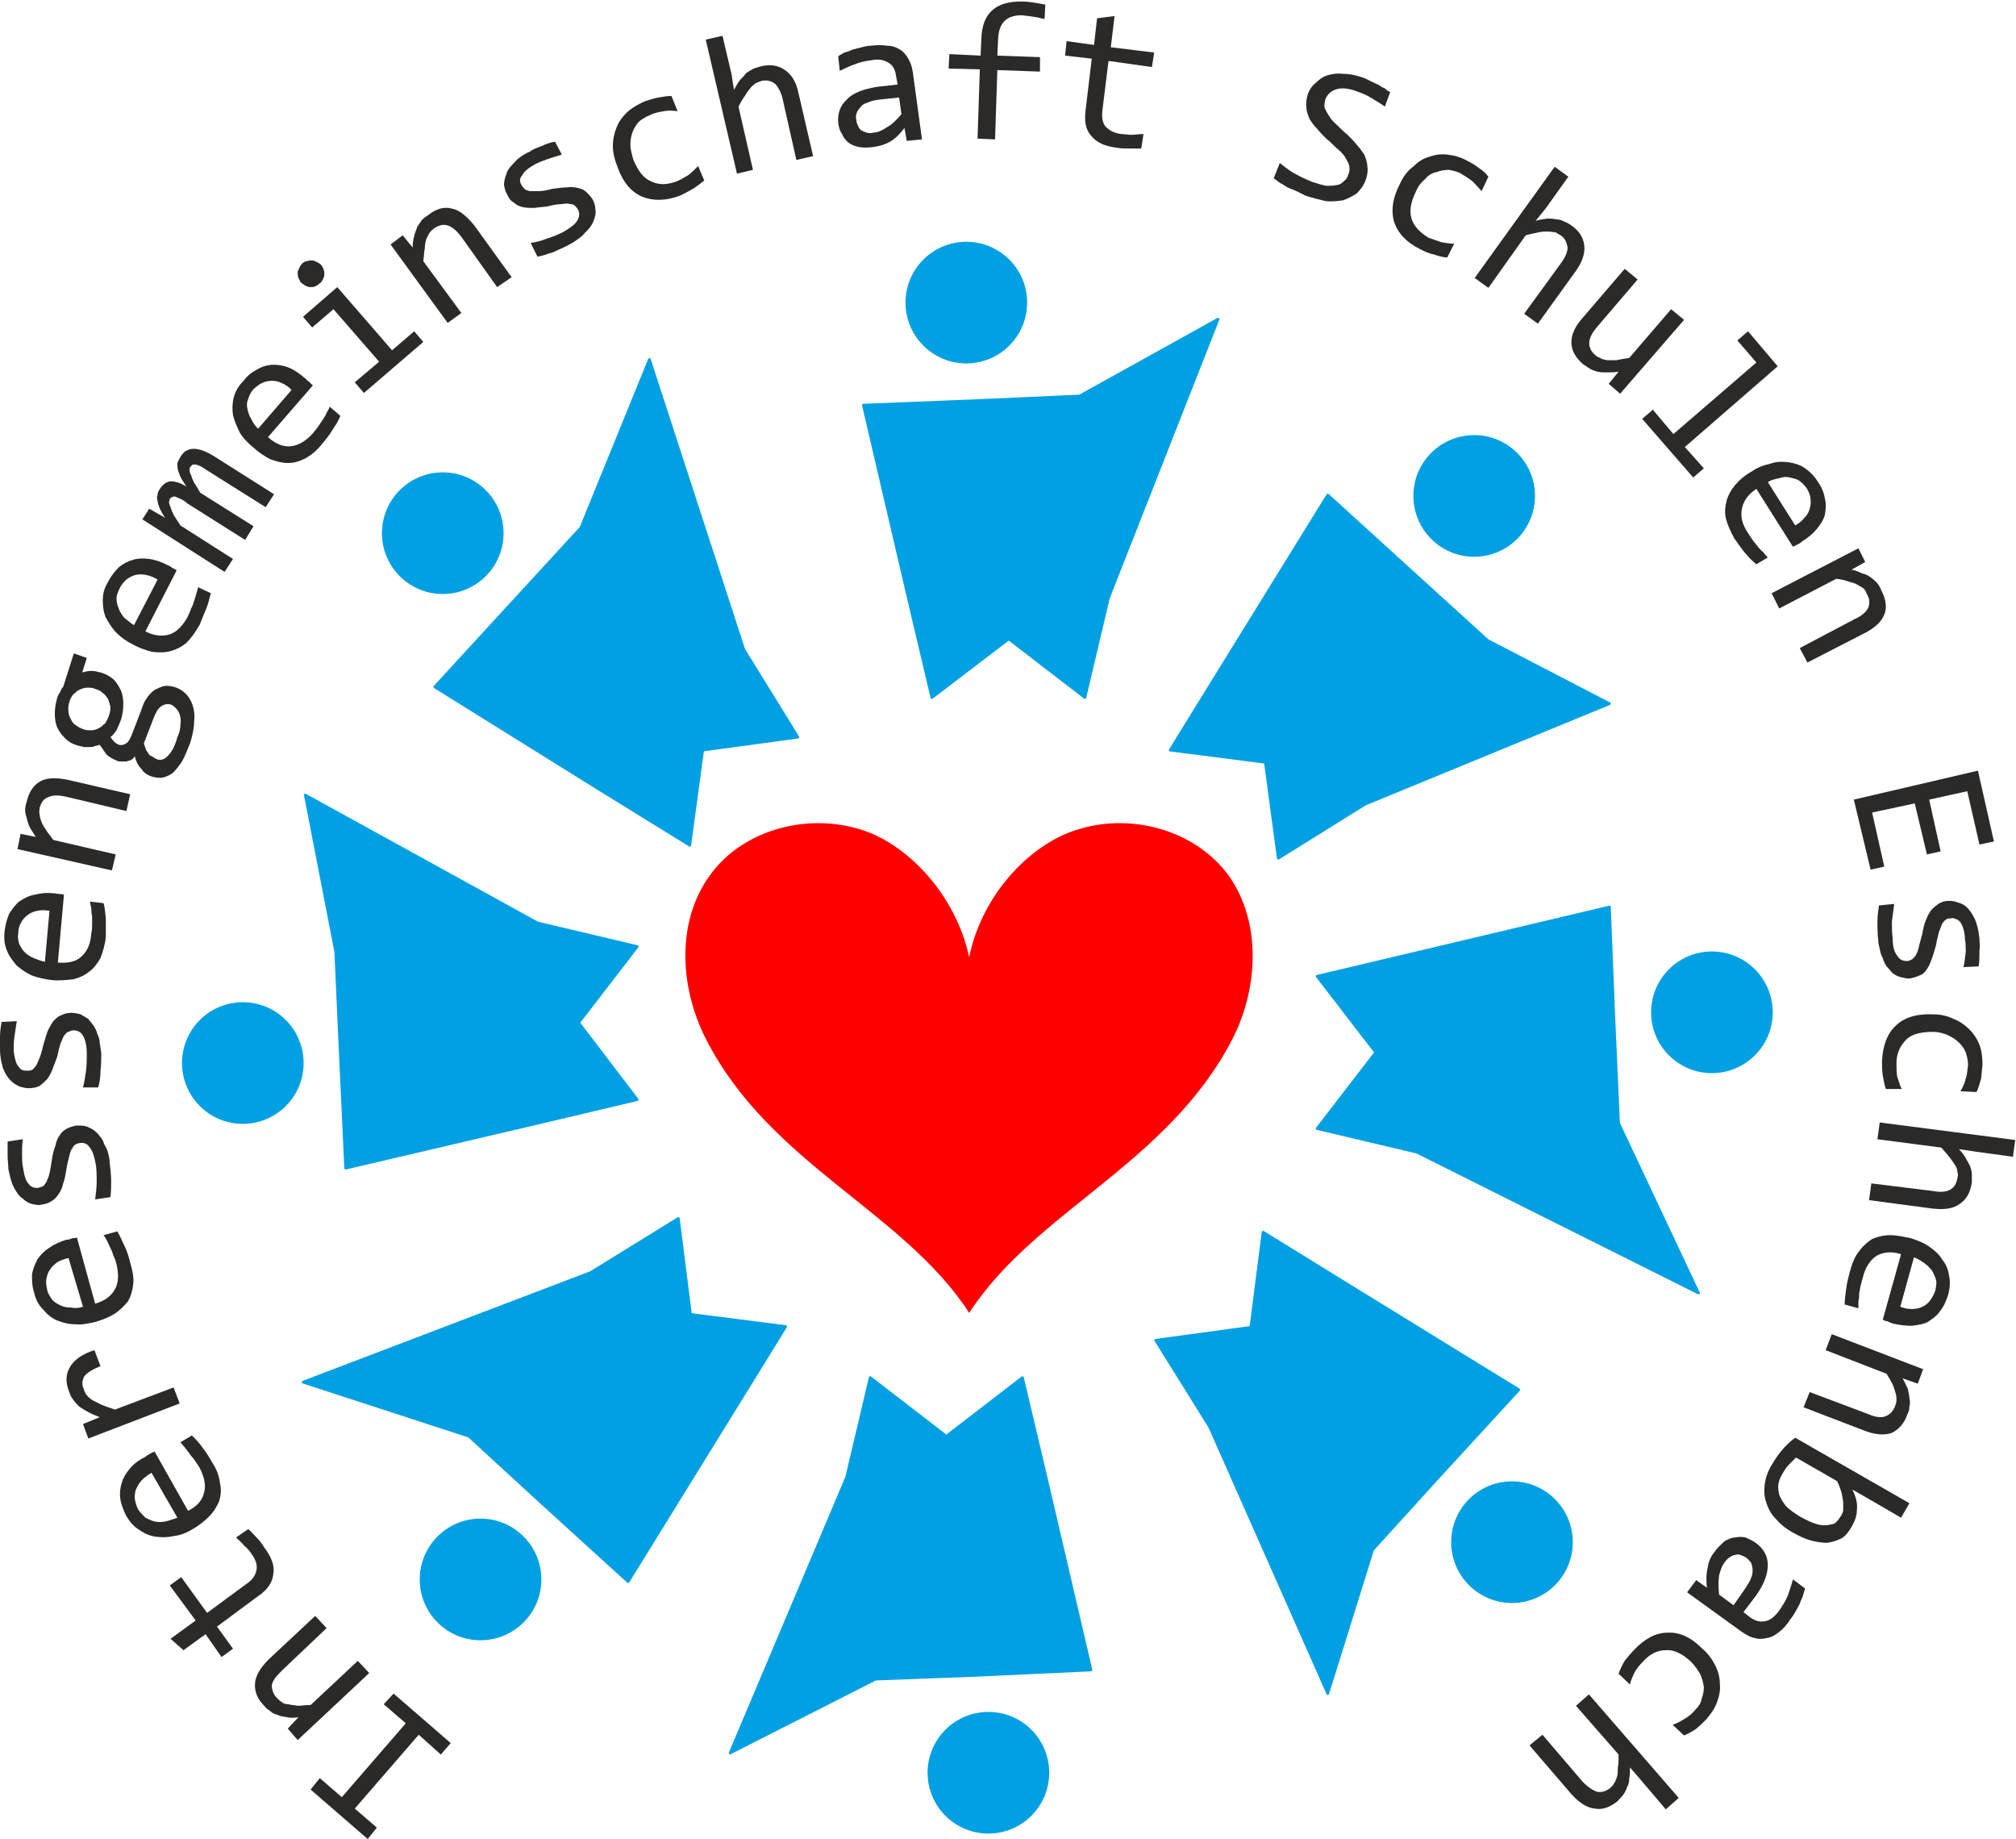<?xml version="1.0" encoding="UTF-8"?>
<!DOCTYPE svg PUBLIC "-//W3C//DTD SVG 1.1//EN" "http://www.w3.org/Graphics/SVG/1.1/DTD/svg11.dtd">
<!-- Creator: CorelDRAW X7 -->
<svg xmlns="http://www.w3.org/2000/svg" xml:space="preserve" width="57.705mm" height="52.629mm" version="1.1" style="shape-rendering:geometricPrecision; text-rendering:geometricPrecision; image-rendering:optimizeQuality; fill-rule:evenodd; clip-rule:evenodd"
viewBox="0 0 2648 2415"
 xmlns:xlink="http://www.w3.org/1999/xlink">
 <defs>
  <style type="text/css">
   <![CDATA[
    .str0 {stroke:#00A0E3;stroke-width:3.496;stroke-linecap:round;stroke-linejoin:round}
    .fil1 {fill:#00A0E3}
    .fil0 {fill:#00A0E3}
    .fil3 {fill:#2B2A29;fill-rule:nonzero}
    .fil2 {fill:red;fill-rule:nonzero}
   ]]>
  </style>
 </defs>
 <g id="Ebene_x0020_1">
  <g id="_2203660079136">
   <g>
    <circle class="fil0" transform="matrix(0.596 -0.009 0.009 0.596 1269.26 397.354)" r="134"/>
    <circle class="fil0" transform="matrix(-0.596 0.009 -0.009 -0.596 1298.25 2327.94)" r="134"/>
    <circle class="fil0" transform="matrix(0.596 -0.009 0.009 0.596 1936.33 651.213)" r="134"/>
    <circle class="fil0" transform="matrix(-0.596 0.009 -0.009 -0.596 631.179 2074.08)" r="134"/>
    <circle class="fil0" transform="matrix(0.596 -0.009 0.009 0.596 2248.58 1329.34)" r="134"/>
    <circle class="fil0" transform="matrix(-0.596 0.009 -0.009 -0.596 318.93 1395.95)" r="134"/>
    <circle class="fil0" transform="matrix(0.596 -0.009 0.009 0.596 1985.96 2025.14)" r="134"/>
    <circle class="fil0" transform="matrix(-0.596 0.009 -0.009 -0.596 581.548 700.149)" r="134"/>
   </g>
   <polygon class="fil1 str0" points="1418,520 1600,419 1456,785 1425,916 1325,839 1224,916 1193,785 1134,532 1284,526 "/>
   <polygon class="fil1 str0" points="763,693 853,472 977,853 1048,968 923,985 906,1110 791,1039 571,902 672,792 "/>
   <polygon class="fil1 str0" points="441,1250 401,1044 706,1212 837,1243 760,1343 837,1444 706,1475 454,1534 447,1384 "/>
   <polygon class="fil1 str0" points="616,1886 398,1815 776,1671 891,1600 907,1726 1032,1742 961,1857 825,2077 714,1976 "/>
   <polygon class="fil1 str0" points="1150,2205 959,2302 1112,1940 1143,1809 1243,1886 1343,1809 1374,1940 1433,2193 1283,2200 "/>
   <polygon class="fil1 str0" points="1803,2035 1744,2224 1589,1874 1518,1760 1643,1743 1659,1618 1774,1689 1995,1825 1893,1936 "/>
   <polygon class="fil1 str0" points="2126,1475 2231,1698 1861,1513 1730,1482 1807,1382 1730,1282 1861,1251 2114,1191 2120,1341 "/>
   <polygon class="fil1 str0" points="1954,841 2114,924 1793,1056 1679,1127 1662,1001 1537,985 1608,870 1744,650 1855,751 "/>
   <path class="fil2" d="M1619 1364c-85,165 -259,226 -346,360 -87,-134 -262,-195 -346,-360 -34,-67 -39,-153 5,-214 42,-59 124,-82 194,-62 63,17 129,85 147,169 17,-84 83,-152 147,-169 69,-20 151,3 194,62 43,61 39,147 5,214z"/>
  </g>
  <polygon class="fil3" points="466,2375 495,2400 483,2415 408,2350 420,2335 449,2360 533,2263 504,2238 517,2224 592,2289 579,2304 550,2278 "/>
  <path id="1" class="fil3" d="M391 2285l-13 -15 14 -15c-5,1 -11,1 -15,0 -5,-1 -9,-1 -12,-3 -4,-1 -7,-2 -10,-5 -3,-2 -6,-4 -8,-7 -9,-9 -13,-19 -12,-30 1,-10 7,-20 18,-31l61 -57 15 16 -59 56c-7,7 -12,13 -13,19 0,6 2,12 7,17 2,2 4,4 6,5 2,2 5,3 9,3 3,1 7,1 12,2 5,0 10,-1 17,-1l62 -58 15 16 -94 88z"/>
  <path id="2" class="fil3" d="M326 2008c4,3 7,7 11,11 4,4 7,8 10,13 10,13 14,25 12,35 -1,11 -8,21 -20,29l-54 40 21 29 -15 11 -21 -30 -29 21 -17 -15 33 -24 -34 -46 15 -11 34 47 53 -39c7,-5 11,-11 12,-18 1,-6 -1,-13 -7,-21 -2,-3 -5,-7 -9,-10 -3,-4 -7,-7 -11,-11l16 -11z"/>
  <path id="3" class="fil3" d="M191 1913c2,-2 5,-3 6,-4 2,-1 4,-2 6,-3l44 78c12,-6 19,-14 21,-24 3,-10 0,-21 -6,-33 -2,-3 -4,-6 -6,-9 -2,-3 -5,-6 -7,-9 -2,-3 -4,-5 -6,-8 -2,-2 -4,-5 -6,-7l15 -9c5,5 10,10 14,16 5,6 9,13 13,20 6,9 9,18 10,27 2,8 1,16 -1,23 -3,7 -7,14 -13,20 -6,6 -13,12 -22,17 -8,5 -16,8 -24,9 -9,2 -16,2 -24,1 -8,-1 -15,-4 -22,-9 -7,-4 -12,-10 -17,-18 -4,-8 -7,-16 -8,-23 -1,-8 0,-15 2,-21 2,-7 6,-13 11,-19 5,-6 12,-11 20,-15zm8 21c-5,3 -9,6 -13,10 -3,3 -5,7 -7,11 -2,4 -2,9 -2,13 1,5 2,10 5,15 3,4 6,7 9,10 4,2 8,4 12,5 5,1 9,1 14,0 5,-1 10,-3 16,-5l-34 -59z"/>
  <path id="4" class="fil3" d="M116 1889l-7 -19 22 -9c-11,-4 -20,-9 -27,-14 -6,-6 -11,-12 -13,-19 -5,-12 -5,-23 1,-33 5,-9 16,-17 32,-22l8 21c-10,4 -17,8 -21,13 -3,5 -4,11 -1,17 1,3 2,6 4,8 2,3 5,5 8,7 4,2 8,4 12,6 5,2 11,4 17,6l77 -29 8 21 -120 46z"/>
  <path id="5" class="fil3" d="M87 1628c3,0 6,-1 8,-2 2,0 4,0 6,-1l24 87c13,-4 21,-10 26,-19 5,-9 5,-20 2,-33 -1,-4 -2,-7 -4,-11 -1,-3 -2,-7 -4,-10 -1,-3 -3,-6 -4,-9 -2,-3 -3,-6 -5,-8l18 -5c3,5 6,11 9,18 4,8 6,15 8,23 3,10 5,20 4,28 -1,9 -3,16 -7,23 -5,6 -10,11 -17,16 -8,5 -16,8 -26,11 -9,2 -18,4 -26,3 -9,0 -16,-2 -24,-5 -7,-3 -13,-8 -18,-14 -6,-6 -10,-13 -12,-22 -3,-9 -3,-17 -3,-24 1,-7 4,-14 7,-20 4,-6 9,-11 15,-15 7,-5 14,-8 23,-11zm3 24c-5,1 -10,3 -14,5 -4,3 -8,6 -10,10 -3,3 -4,8 -5,12 -1,5 0,10 1,15 1,5 4,9 6,12 3,4 7,6 11,8 4,2 8,3 14,3 5,1 10,1 16,-1l-19 -64z"/>
  <path id="6" class="fil3" d="M100 1478c5,0 9,0 13,1 3,1 7,3 10,5 3,2 6,5 8,8 3,3 5,7 6,11 2,3 4,7 5,11 1,4 2,8 2,12 1,9 2,17 2,24 0,8 0,15 -1,22l-20 3c1,-8 2,-16 2,-23 0,-8 0,-15 -1,-22 -2,-11 -4,-18 -8,-23 -3,-5 -8,-7 -13,-6 -2,0 -4,1 -6,2 -2,1 -3,3 -4,5 -2,2 -3,6 -4,10 -1,5 -3,11 -4,19 -1,6 -2,12 -4,17 -1,5 -3,10 -6,14 -2,3 -5,7 -9,9 -4,3 -8,4 -14,5 -3,1 -7,0 -12,-1 -4,-1 -8,-3 -12,-7 -5,-3 -8,-8 -12,-15 -3,-6 -5,-14 -7,-24 0,-5 -1,-11 -1,-17 0,-6 0,-13 0,-19l20 -3c-1,7 -1,14 -1,20 0,6 0,12 1,16 1,6 2,11 3,14 1,4 3,7 5,9 1,2 3,3 5,4 3,1 5,1 7,1 2,-1 4,-1 6,-2 2,-1 3,-3 5,-6 1,-3 3,-6 4,-11 1,-4 2,-10 3,-17 1,-8 3,-15 5,-20 1,-6 3,-10 6,-14 2,-3 5,-6 9,-8 4,-2 8,-3 12,-4z"/>
  <path id="7" class="fil3" d="M94 1330c4,0 8,1 12,2 3,2 7,4 10,6 2,3 5,6 7,9 2,3 4,7 5,11 2,4 3,8 3,12 1,4 1,8 2,12 0,9 0,17 -1,24 0,8 -1,15 -3,22l-20 0c2,-7 3,-15 4,-22 1,-8 1,-15 1,-22 0,-11 -2,-19 -5,-24 -3,-5 -7,-7 -13,-7 -2,0 -4,1 -6,2 -2,0 -3,2 -5,4 -2,2 -3,6 -5,10 -2,5 -3,11 -5,19 -2,5 -4,11 -6,16 -2,5 -4,9 -7,13 -3,3 -6,6 -10,9 -4,2 -9,3 -14,3 -4,0 -8,-1 -12,-2 -4,-2 -8,-4 -12,-8 -4,-4 -7,-9 -10,-16 -2,-7 -4,-15 -4,-25 0,-5 0,-11 0,-17 0,-6 1,-13 2,-19l20 -1c-1,7 -2,14 -3,20 -1,6 -1,12 -1,16 0,6 1,10 2,14 1,4 2,7 4,9 1,2 3,4 5,5 2,1 4,1 7,1 2,0 4,0 6,-1 2,-1 3,-3 5,-5 2,-3 3,-6 5,-11 2,-4 3,-10 5,-17 2,-7 4,-14 6,-19 3,-5 5,-10 8,-13 3,-3 6,-6 10,-7 4,-2 8,-3 13,-3z"/>
  <path id="8" class="fil3" d="M70 1173c3,0 6,1 8,1 2,0 4,0 6,1l-8 89c13,1 24,-1 31,-8 8,-7 12,-17 13,-31 1,-3 1,-7 1,-11 0,-4 0,-7 0,-11 -1,-3 -1,-7 -1,-10 -1,-3 -1,-6 -2,-9l18 2c2,6 2,13 3,20 0,8 0,16 0,24 -1,11 -4,20 -7,28 -4,7 -9,14 -15,18 -6,5 -13,8 -21,10 -9,1 -18,2 -28,1 -9,-1 -18,-3 -26,-6 -7,-3 -14,-8 -20,-13 -5,-6 -10,-12 -13,-20 -3,-7 -4,-15 -3,-25 1,-8 3,-16 6,-23 4,-6 8,-12 13,-16 6,-4 13,-8 20,-9 8,-2 16,-3 25,-2zm-5 23c-6,-1 -11,-1 -16,0 -5,1 -9,3 -12,5 -4,3 -7,6 -9,10 -3,5 -4,9 -4,15 -1,5 0,9 1,13 2,4 4,8 7,11 3,3 7,6 12,8 5,2 10,4 15,5l6 -67z"/>
  <path id="9" class="fil3" d="M23 1115l4 -20 20 4c-3,-5 -6,-9 -8,-13 -2,-4 -3,-8 -4,-12 -1,-3 -2,-7 -2,-10 0,-4 1,-8 2,-11 3,-13 9,-22 18,-27 9,-5 21,-5 36,-2l82 19 -5 22 -80 -19c-10,-2 -17,-2 -23,1 -6,2 -9,7 -11,14 0,3 -1,6 0,8 0,3 1,6 2,9 1,3 3,7 6,11 2,4 6,8 10,14l82 19 -5 21 -124 -28z"/>
  <path id="10" class="fil3" d="M108 883c4,-1 7,-2 12,-2 4,0 8,1 12,2 7,2 12,5 17,9 4,4 7,9 10,15 2,5 3,11 3,18 0,6 -1,13 -3,20 -2,5 -4,10 -6,14 -3,4 -5,7 -8,9 2,2 3,4 5,6 2,2 4,3 6,4 4,1 7,0 10,-2 3,-2 5,-6 7,-11l12 -31c2,-6 4,-12 7,-16 3,-5 7,-9 11,-12 4,-2 8,-4 12,-5 5,-1 9,0 14,1 6,2 11,5 15,9 4,4 7,9 9,15 2,6 3,13 2,21 0,9 -2,18 -5,28 -4,10 -7,18 -11,25 -4,6 -8,11 -12,15 -4,3 -9,5 -13,6 -5,1 -9,0 -14,-1 -6,-2 -11,-5 -14,-10 -4,-4 -7,-9 -9,-17 -1,2 -3,4 -5,5 -2,1 -4,1 -6,2 -2,0 -4,0 -6,0 -3,0 -5,0 -6,-1 -6,-2 -10,-5 -14,-8 -3,-4 -6,-9 -9,-13 -2,1 -5,1 -7,2 -2,1 -4,1 -7,1 -2,0 -4,0 -7,0 -2,-1 -5,-1 -8,-2 -7,-2 -12,-5 -16,-9 -5,-5 -8,-9 -11,-15 -2,-5 -3,-11 -3,-18 0,-6 1,-13 3,-20 1,-3 2,-6 4,-8 1,-3 2,-5 4,-7l14 -44 17 6 -6 19zm98 114c5,2 11,0 15,-5 5,-5 9,-13 12,-24 3,-6 4,-12 4,-17 1,-5 0,-9 -1,-13 -1,-3 -3,-6 -5,-8 -2,-2 -4,-4 -7,-5 -5,-1 -9,0 -13,3 -4,3 -7,9 -10,17l-12 31c1,4 2,6 3,9 1,2 3,4 4,6 1,1 3,2 5,3 1,1 3,2 5,3zm-98 -40c4,2 8,2 12,2 3,0 7,-1 10,-3 3,-1 5,-4 8,-6 2,-3 4,-7 5,-10 2,-5 2,-9 2,-12 -1,-4 -2,-7 -3,-10 -2,-3 -4,-6 -7,-8 -3,-3 -6,-4 -9,-5 -4,-2 -8,-2 -11,-2 -4,0 -7,1 -11,3 -3,1 -5,4 -8,6 -2,3 -4,6 -5,10 -1,4 -2,8 -1,12 0,4 1,7 3,10 1,3 3,6 6,8 3,2 6,4 9,5z"/>
  <path id="11" class="fil3" d="M220 742c3,1 5,3 7,4 2,1 4,2 5,3l-41 80c11,6 22,7 32,4 9,-3 17,-11 24,-24 1,-3 3,-6 4,-10 2,-3 3,-7 4,-10 1,-3 2,-6 3,-10 1,-3 2,-6 2,-8l17 8c-2,6 -3,13 -6,20 -3,7 -6,15 -9,22 -6,10 -11,17 -17,23 -7,6 -14,9 -21,11 -7,2 -15,2 -24,1 -8,-2 -17,-5 -26,-10 -8,-4 -15,-9 -21,-15 -6,-6 -10,-13 -14,-20 -3,-7 -4,-15 -4,-23 0,-8 2,-16 7,-24 4,-8 9,-14 14,-19 6,-5 12,-8 19,-10 7,-2 14,-2 21,-1 8,1 16,4 24,8zm-13 19c-5,-3 -10,-5 -15,-6 -5,-1 -10,-1 -14,0 -4,1 -8,3 -12,6 -3,3 -7,7 -9,12 -2,4 -4,9 -4,13 0,4 1,9 3,13 1,4 4,8 7,12 4,3 8,7 13,10l31 -60z"/>
  <path id="12" class="fil3" d="M349 666l-78 -49c-3,-2 -6,-4 -8,-5 -3,-1 -5,-2 -6,-2 -2,0 -3,0 -4,0 -1,1 -2,2 -3,3 -1,1 -1,3 -1,5 0,2 1,4 2,6 1,3 2,6 4,10 3,4 5,8 8,13l70 44 -11 18 -76 -48c-3,-3 -7,-5 -9,-6 -3,-1 -5,-2 -7,-3 -2,0 -3,0 -4,1 -1,0 -2,1 -3,2 0,2 -1,3 -1,5 0,1 1,3 2,6 1,3 2,6 4,10 2,3 5,8 9,14l69 44 -11 17 -108 -69 9 -14 21 12c-3,-4 -5,-8 -7,-12 -1,-3 -3,-7 -3,-10 -1,-3 -1,-6 0,-8 0,-3 1,-5 3,-8 4,-6 8,-9 14,-10 6,0 13,2 21,7 -3,-4 -5,-8 -7,-11 -2,-4 -3,-7 -4,-10 -1,-3 -1,-7 -1,-10 1,-2 2,-5 4,-8 8,-14 23,-14 44,-1l79 50 -11 17z"/>
  <path id="13" class="fil3" d="M401 497c2,2 4,4 6,5 1,2 3,3 4,4l-59 68c10,9 20,13 30,12 10,-1 20,-7 29,-17 2,-3 5,-6 7,-9 2,-3 4,-6 6,-9 2,-3 4,-6 5,-9 2,-3 3,-5 4,-8l14 12c-2,6 -6,12 -10,18 -4,7 -9,13 -14,19 -7,9 -15,15 -22,19 -8,4 -15,6 -23,6 -7,0 -15,-2 -23,-5 -8,-4 -15,-9 -23,-16 -7,-6 -13,-12 -17,-19 -4,-8 -7,-15 -9,-23 -1,-8 -1,-15 1,-23 2,-8 6,-15 13,-22 5,-7 12,-12 18,-15 7,-4 14,-6 21,-6 7,0 14,1 21,4 7,3 14,8 21,14zm-18 15c-4,-4 -8,-7 -13,-9 -4,-2 -8,-3 -13,-3 -4,0 -9,1 -13,3 -4,2 -8,5 -12,9 -3,4 -5,8 -6,12 -2,4 -2,9 -1,13 1,4 2,9 5,13 2,5 5,9 9,13l44 -51z"/>
  <path id="14" class="fil3" d="M438 406l-28 24 -12 -14 45 -39 72 83 29 -25 12 14 -78 67 -12 -14 32 -27 -60 -69zm-41 -60c2,-2 4,-3 6,-3 3,-1 5,-1 7,-1 2,0 4,1 6,2 2,1 4,2 6,4 1,2 3,4 3,6 1,2 1,4 1,7 0,2 -1,4 -2,6 -1,2 -2,4 -4,5 -2,2 -4,3 -6,4 -2,1 -4,1 -7,1 -2,0 -4,-1 -6,-2 -2,-1 -4,-3 -6,-4 -1,-2 -2,-4 -3,-6 -1,-3 -1,-5 -1,-7 0,-2 1,-4 2,-6 1,-2 2,-4 4,-6z"/>
  <path id="15" class="fil3" d="M513 321l16 -12 13 16c0,-6 1,-11 2,-15 1,-5 3,-8 4,-12 2,-3 4,-6 6,-9 3,-3 6,-5 9,-7 10,-8 21,-11 31,-8 10,2 19,10 29,22l49 68 -19 13 -47 -66c-6,-8 -12,-13 -18,-15 -6,-2 -12,0 -18,4 -2,2 -4,3 -6,6 -1,2 -3,5 -4,8 -1,3 -2,7 -2,12 -1,4 -1,10 -2,17l50 68 -18 13 -75 -103z"/>
  <path id="16" class="fil3" d="M779 263c2,4 3,8 3,12 1,4 0,8 -1,11 -1,4 -3,8 -5,11 -2,3 -5,6 -8,9 -2,3 -6,6 -9,8 -4,3 -7,5 -11,7 -7,4 -15,7 -21,10 -7,2 -14,5 -21,6l-9 -18c7,-1 15,-3 22,-6 7,-2 14,-5 20,-8 9,-5 16,-10 19,-15 3,-5 4,-10 1,-15 -1,-2 -2,-3 -4,-5 -1,-1 -3,-2 -6,-2 -3,-1 -6,-1 -11,0 -5,0 -11,1 -19,3 -6,1 -12,1 -17,2 -6,0 -10,0 -15,-1 -5,-1 -9,-3 -12,-6 -4,-2 -7,-6 -9,-11 -2,-3 -3,-7 -4,-12 0,-4 1,-9 3,-14 1,-5 5,-10 10,-15 5,-6 12,-11 21,-15 4,-3 9,-5 15,-7 6,-3 12,-5 18,-6l9 17c-7,2 -13,4 -19,6 -6,2 -11,4 -15,6 -5,3 -9,5 -12,8 -3,2 -5,5 -6,7 -2,2 -3,5 -3,7 0,2 1,4 2,6 1,2 3,4 4,5 2,2 4,2 7,3 3,0 7,0 11,0 5,0 11,-1 18,-3 8,-1 15,-2 20,-2 6,-1 11,0 15,1 5,1 8,3 11,6 3,3 6,6 8,10z"/>
  <path id="17" class="fil3" d="M925 237c-5,4 -10,8 -15,11 -5,3 -11,6 -17,9 -19,7 -36,7 -50,1 -14,-6 -25,-19 -32,-39 -4,-10 -6,-19 -6,-27 0,-9 2,-18 5,-25 3,-8 8,-14 14,-20 7,-6 14,-10 23,-14 6,-2 12,-4 18,-5 6,-1 11,-2 17,-2l8 20c-7,-1 -13,-1 -18,0 -6,1 -12,2 -18,5 -5,2 -10,5 -14,8 -4,4 -7,9 -9,14 -2,5 -3,11 -3,17 0,6 2,13 4,20 6,14 13,24 23,28 10,5 21,5 34,0 5,-2 10,-5 15,-8 5,-4 9,-8 13,-12l8 19z"/>
  <path id="18" class="fil3" d="M1068 205l-22 5 -18 -80c-2,-9 -6,-16 -10,-20 -5,-4 -11,-5 -17,-4 -3,1 -6,2 -8,3 -3,2 -5,4 -7,6 -2,3 -5,6 -7,10 -3,4 -6,9 -9,15l19 83 -21 5 -41 -176 22 -5 12 51 3 20c3,-5 5,-9 8,-13 3,-3 6,-6 8,-9 3,-2 6,-4 10,-6 3,-1 6,-2 10,-3 12,-3 23,-1 31,5 9,6 15,16 18,31l19 82z"/>
  <path id="19" class="fil3" d="M1191 185l-3 -17c-6,8 -12,14 -19,18 -7,4 -14,6 -22,7 -7,1 -14,1 -19,0 -5,-1 -10,-3 -14,-6 -3,-3 -6,-6 -8,-11 -3,-4 -4,-9 -5,-14 -1,-12 2,-23 11,-31 8,-9 22,-14 40,-17l27 -3 -2 -11c-1,-8 -4,-14 -9,-17 -6,-4 -13,-6 -23,-4 -7,1 -14,2 -21,5 -7,2 -14,6 -21,9l-2 -19c2,-2 5,-3 8,-5 4,-1 7,-2 11,-4 4,-1 8,-2 12,-3 4,-1 8,-2 12,-2 8,-1 15,-1 21,0 7,0 12,2 17,5 5,3 8,7 11,12 3,5 5,11 6,18l12 88 -20 2zm-10 -57l-28 3c-6,1 -10,2 -14,4 -4,1 -7,3 -9,6 -2,2 -4,5 -5,8 -1,3 -1,6 0,10 0,2 1,4 2,6 1,3 2,4 4,6 2,1 4,2 7,3 3,1 6,1 10,0 5,0 11,-3 17,-7 6,-3 12,-9 19,-17l-3 -22z"/>
  <path id="20" class="fil3" d="M1372 25c-11,-3 -21,-4 -30,-5 -20,0 -30,10 -31,31l-1 22 56 2 0 19 -56 -2 -3 91 -23 -1 3 -91 -41 -1 1 -19 41 2 1 -22c1,-34 19,-50 55,-49 8,0 18,2 29,4l-1 19z"/>
  <path id="21" class="fil3" d="M1499 195c-5,0 -10,0 -16,0 -5,0 -10,0 -16,-1 -16,-2 -27,-7 -34,-16 -7,-8 -9,-19 -7,-34l8 -67 -35 -4 2 -19 36 5 4 -35 23 -3 -5 41 57 7 -3 19 -57 -8 -8 65c-1,9 0,16 4,21 5,5 11,9 21,10 4,0 8,1 13,1 5,0 10,-1 16,-1l-3 19z"/>
  <path id="22" class="fil3" d="M1794 236c-3,8 -7,13 -12,18 -6,4 -12,7 -18,9 -7,1 -15,2 -23,1 -8,-2 -17,-4 -26,-7 -4,-2 -8,-4 -12,-6 -4,-2 -8,-3 -12,-5 -3,-2 -6,-4 -10,-6 -3,-2 -5,-4 -8,-6l8 -20c5,4 11,9 18,13 7,4 15,8 25,12 6,2 13,4 18,5 5,0 9,0 13,-1 4,0 7,-2 10,-5 3,-2 5,-5 6,-9 2,-4 2,-8 1,-12 -1,-4 -4,-8 -6,-12 -3,-4 -7,-8 -11,-11 -4,-4 -8,-8 -13,-12 -4,-4 -8,-8 -12,-13 -4,-4 -7,-8 -10,-13 -2,-5 -4,-10 -4,-15 -1,-6 0,-11 2,-18 2,-5 5,-10 10,-14 4,-4 9,-8 15,-10 6,-2 14,-3 22,-2 8,0 18,2 28,6 2,1 5,2 8,4 3,1 6,3 9,4 3,2 6,4 9,5 2,2 5,4 7,5l-7 19c-5,-4 -11,-7 -17,-11 -5,-3 -11,-6 -17,-8 -12,-5 -22,-6 -29,-4 -7,2 -12,6 -15,13 -1,4 -2,8 -1,12 2,4 4,8 7,12 2,4 6,7 10,11 4,4 8,8 13,12 4,4 8,8 12,13 4,4 7,9 10,13 2,5 4,10 4,16 1,5 0,11 -2,17z"/>
  <path id="23" class="fil3" d="M1901 338c-6,0 -12,-2 -18,-4 -6,-1 -12,-4 -18,-7 -18,-9 -29,-21 -34,-36 -4,-15 -2,-31 8,-50 4,-9 10,-17 17,-22 6,-6 13,-11 21,-13 8,-3 16,-4 24,-3 9,1 17,3 26,8 6,3 11,6 16,10 5,3 9,7 12,11l-9 19c-4,-5 -8,-9 -12,-13 -5,-4 -10,-7 -15,-10 -5,-3 -11,-4 -16,-5 -6,0 -11,1 -16,3 -6,1 -11,4 -15,9 -5,4 -9,9 -12,16 -7,14 -9,26 -6,36 3,10 11,18 22,25 6,2 11,4 17,6 6,1 11,2 17,2l-9 18z"/>
  <path id="24" class="fil3" d="M2020 425l-18 -13 48 -66c6,-8 9,-15 9,-21 -1,-6 -3,-12 -9,-16 -2,-1 -5,-3 -7,-4 -3,0 -6,-1 -10,-1 -3,0 -7,0 -12,1 -4,1 -10,2 -17,4l-49 69 -18 -13 105 -146 18 13 -30 42 -13 16c6,-2 10,-2 15,-3 4,0 8,0 12,1 4,0 7,1 11,3 3,1 6,3 9,5 10,7 16,16 17,27 1,10 -3,22 -12,34l-49 68z"/>
  <path id="25" class="fil3" d="M2128 517l-15 -13 13 -16c-6,1 -11,1 -15,1 -5,0 -9,0 -13,-1 -3,-1 -7,-2 -10,-4 -3,-2 -6,-4 -9,-6 -10,-9 -15,-18 -15,-29 0,-10 5,-21 16,-33l54 -63 17 14 -53 62c-13,15 -14,27 -3,37 2,2 4,3 7,4 2,2 5,2 9,3 3,0 7,0 12,0 5,-1 10,-2 17,-3l55 -64 17 14 -84 97z"/>
  <polygon id="26" class="fil3" points="2307,476 2282,447 2296,435 2335,481 2213,587 2238,615 2224,627 2157,550 2171,538 2198,570 "/>
  <path id="27" class="fil3" d="M2367 711c-2,2 -4,3 -6,4 -2,1 -4,2 -6,3l-48 -76c-11,7 -17,16 -19,26 -2,10 0,20 8,32 2,3 4,6 6,9 2,3 5,6 7,9 2,2 4,5 7,7 2,3 4,5 6,7l-15 9c-5,-4 -10,-9 -15,-15 -5,-6 -9,-12 -14,-19 -5,-9 -9,-18 -11,-26 -2,-8 -1,-16 1,-24 2,-7 6,-14 11,-20 6,-7 13,-13 22,-18 7,-5 15,-8 24,-10 8,-3 16,-3 24,-2 7,1 15,3 22,8 6,4 12,10 17,18 5,7 8,15 9,22 2,7 1,14 0,21 -2,7 -6,13 -11,19 -5,6 -11,11 -19,16zm-9 -21c5,-3 9,-6 12,-10 3,-3 6,-7 7,-12 1,-4 2,-8 1,-13 0,-4 -2,-9 -5,-14 -3,-4 -6,-7 -10,-10 -3,-2 -8,-3 -12,-4 -4,-1 -9,-1 -14,1 -5,1 -10,2 -15,5l36 57z"/>
  <path id="28" class="fil3" d="M2441 720l9 18 -18 10c5,1 10,3 14,5 5,1 8,3 11,5 4,3 6,5 9,8 2,3 4,6 5,9 6,12 8,22 4,32 -4,10 -13,18 -27,25l-74 38 -10 -19 72 -38c9,-4 15,-9 18,-15 2,-6 2,-12 -2,-18 -1,-3 -2,-5 -4,-7 -2,-2 -5,-3 -8,-5 -3,-2 -7,-3 -11,-4 -5,-2 -10,-3 -17,-4l-75 39 -10 -20 114 -59z"/>
  <polygon id="29" class="fil3" points="2457,1142 2435,1050 2598,1012 2619,1105 2600,1109 2584,1039 2534,1050 2549,1118 2531,1122 2515,1055 2459,1067 2475,1138 "/>
  <path id="30" class="fil3" d="M2508 1285c-4,0 -8,-1 -12,-2 -4,-1 -7,-3 -10,-5 -3,-3 -5,-6 -8,-9 -2,-3 -4,-7 -5,-11 -2,-3 -3,-7 -4,-12 -1,-4 -2,-8 -2,-12 -1,-8 -1,-16 -1,-24 0,-7 1,-14 2,-21l20 -2c-1,8 -2,15 -3,23 0,7 0,15 1,22 0,11 2,18 6,23 3,5 7,7 13,7 2,0 4,-1 6,-2 2,-1 3,-3 5,-5 1,-2 3,-5 4,-10 1,-5 3,-11 5,-19 1,-6 2,-11 4,-16 2,-5 4,-10 7,-14 2,-3 6,-6 10,-9 3,-2 8,-4 13,-4 4,0 8,0 12,2 5,1 9,3 13,7 4,4 7,9 10,15 3,7 5,15 6,26 0,5 1,10 0,16 0,7 0,13 -1,20l-20 1c2,-7 2,-14 3,-20 0,-6 0,-12 -1,-16 0,-6 -1,-10 -2,-14 -1,-4 -3,-7 -4,-9 -2,-2 -4,-4 -6,-4 -2,-1 -4,-2 -6,-1 -3,0 -5,0 -6,1 -2,1 -4,3 -6,6 -1,2 -2,6 -4,10 -1,5 -3,11 -4,18 -2,7 -4,14 -6,19 -2,6 -4,10 -7,14 -2,3 -5,6 -9,7 -4,2 -8,3 -13,4z"/>
  <path id="31" class="fil3" d="M2477 1430c-2,-6 -3,-12 -4,-18 -1,-6 -1,-13 -1,-19 1,-20 7,-36 18,-46 11,-11 28,-16 49,-15 10,0 19,2 27,6 8,3 15,8 21,14 5,5 10,12 13,20 3,8 4,17 4,27 -1,6 -1,13 -2,18 -2,6 -3,12 -6,17l-21 -1c3,-5 6,-11 7,-17 2,-5 2,-11 3,-17 0,-6 -1,-11 -3,-17 -2,-5 -5,-9 -9,-13 -4,-4 -9,-7 -15,-10 -5,-2 -12,-4 -19,-4 -16,0 -28,3 -35,10 -8,8 -13,18 -13,31 0,6 0,12 1,18 2,5 3,11 6,16l-21 0z"/>
  <path id="32" class="fil3" d="M2455 1576l3 -22 81 10c10,2 18,1 23,-2 5,-3 8,-8 9,-15 1,-3 1,-6 0,-8 0,-3 -1,-6 -3,-9 -2,-3 -4,-6 -7,-10 -3,-4 -7,-8 -11,-13l-84 -11 3 -22 178 23 -3 22 -51 -7 -20 -3c4,4 7,8 9,12 2,3 4,7 6,11 1,3 2,7 2,10 0,4 0,7 0,11 -2,13 -7,22 -16,28 -8,6 -20,8 -36,6l-83 -11z"/>
  <path id="33" class="fil3" d="M2486 1738c-3,-1 -5,-2 -7,-3 -2,0 -4,-1 -6,-2l24 -86c-12,-4 -23,-3 -32,2 -8,5 -15,15 -18,28 -1,3 -2,7 -3,11 -1,3 -1,7 -2,10 0,4 0,7 -1,11 0,3 0,6 0,9l-18 -5c0,-7 1,-14 2,-21 1,-8 3,-15 5,-23 3,-11 7,-20 12,-26 5,-7 11,-12 17,-16 7,-3 15,-5 24,-5 8,0 17,2 27,4 9,3 17,6 24,11 7,5 13,10 17,17 5,6 8,13 9,21 2,8 1,17 -1,25 -3,9 -6,16 -11,22 -4,6 -10,10 -16,14 -6,3 -13,4 -21,5 -8,0 -16,-1 -25,-3zm10 -22c5,2 10,3 15,3 5,0 10,-1 14,-3 4,-2 7,-4 10,-8 3,-4 5,-8 7,-13 1,-5 2,-10 1,-14 -1,-4 -3,-8 -5,-12 -3,-4 -6,-7 -10,-10 -4,-3 -9,-6 -14,-8l-18 65z"/>
  <path id="34" class="fil3" d="M2526 1798l-7 19 -20 -7c3,5 5,10 7,14 1,5 2,9 2,12 1,4 1,8 0,11 0,4 -1,7 -3,11 -4,12 -12,20 -21,24 -10,3 -22,2 -37,-4l-78 -30 8 -20 77 29c9,4 17,5 22,3 6,-2 10,-6 13,-13 1,-3 2,-5 2,-8 0,-3 0,-6 -1,-9 -1,-3 -2,-7 -4,-12 -2,-4 -5,-9 -8,-14l-80 -31 8 -21 120 46z"/>
  <path id="35" class="fil3" d="M2354 2012c-9,-5 -16,-11 -22,-18 -6,-6 -10,-14 -12,-21 -3,-8 -3,-16 -2,-24 1,-8 4,-17 9,-25 4,-7 8,-13 13,-19 5,-6 11,-12 18,-17l150 86 -11 19 -43 -25 -21 -12c5,10 7,18 6,27 0,8 -3,15 -7,22 -4,7 -8,12 -13,15 -6,3 -12,5 -19,6 -6,0 -14,-1 -21,-3 -8,-2 -16,-6 -25,-11zm11 -20c6,3 11,6 17,8 5,2 10,3 14,3 5,0 9,-1 13,-2 3,-2 6,-5 8,-9 2,-2 3,-5 4,-8 0,-3 0,-6 0,-10 0,-4 -1,-8 -2,-13 -1,-4 -3,-10 -6,-16l-54 -31c-3,3 -7,7 -10,10 -3,3 -5,7 -7,10 -3,5 -5,9 -6,14 -1,5 0,10 1,15 2,5 5,10 9,15 5,5 11,9 19,14z"/>
  <path id="36" class="fil3" d="M2228 2075l14 10c-1,-10 -1,-18 1,-26 1,-8 4,-15 9,-21 4,-6 9,-10 13,-14 5,-3 10,-5 14,-5 5,-1 9,-1 14,0 4,2 9,4 13,7 10,7 16,17 16,29 0,12 -5,26 -16,41l-16 21 9 7c7,5 13,6 19,5 7,-1 13,-6 19,-14 4,-6 8,-12 11,-19 2,-6 5,-14 7,-22l16 12c-1,3 -2,6 -3,10 -1,3 -3,6 -4,10 -2,4 -4,7 -6,11 -2,3 -4,7 -7,10 -4,7 -9,12 -14,16 -5,4 -10,7 -16,8 -5,1 -10,2 -16,0 -6,-1 -11,-4 -17,-8l-72 -52 12 -16zm49 33l16 -23c3,-5 6,-9 7,-13 2,-4 2,-7 2,-11 0,-3 -1,-6 -2,-9 -2,-2 -4,-5 -7,-7 -2,-1 -4,-2 -7,-3 -2,-1 -4,-1 -7,0 -2,0 -4,1 -7,3 -2,1 -5,4 -7,7 -3,4 -5,9 -7,17 -1,7 -1,15 0,25l19 14z"/>
  <path id="37" class="fil3" d="M2126 2198c2,-6 5,-12 8,-17 4,-5 8,-10 12,-14 14,-15 29,-23 44,-23 16,-1 31,6 46,21 8,7 13,14 17,22 4,8 6,16 6,24 1,9 -1,17 -4,25 -3,8 -8,15 -14,22 -5,5 -9,9 -14,13 -5,3 -10,6 -15,8l-15 -14c6,-2 11,-5 16,-8 5,-3 10,-7 14,-12 4,-4 7,-8 8,-14 2,-5 3,-10 3,-16 -1,-5 -2,-11 -5,-17 -3,-5 -7,-11 -12,-16 -11,-10 -22,-16 -33,-15 -11,0 -21,5 -30,15 -4,4 -8,9 -11,14 -2,5 -5,10 -6,16l-15 -14z"/>
  <path id="38" class="fil3" d="M2009 2292l17 -14 53 62c7,7 13,11 19,13 6,1 12,-1 17,-5 2,-2 4,-4 5,-6 2,-3 3,-6 4,-9 1,-3 1,-7 1,-12 1,-5 1,-10 1,-17l-56 -64 17 -15 118 136 -17 15 -34 -40 -13 -15c0,5 0,10 -1,14 0,5 -1,9 -3,12 -1,4 -3,7 -5,10 -2,3 -5,5 -7,8 -10,8 -20,12 -30,10 -11,-1 -21,-8 -31,-19l-55 -64z"/>
 </g>
</svg>
